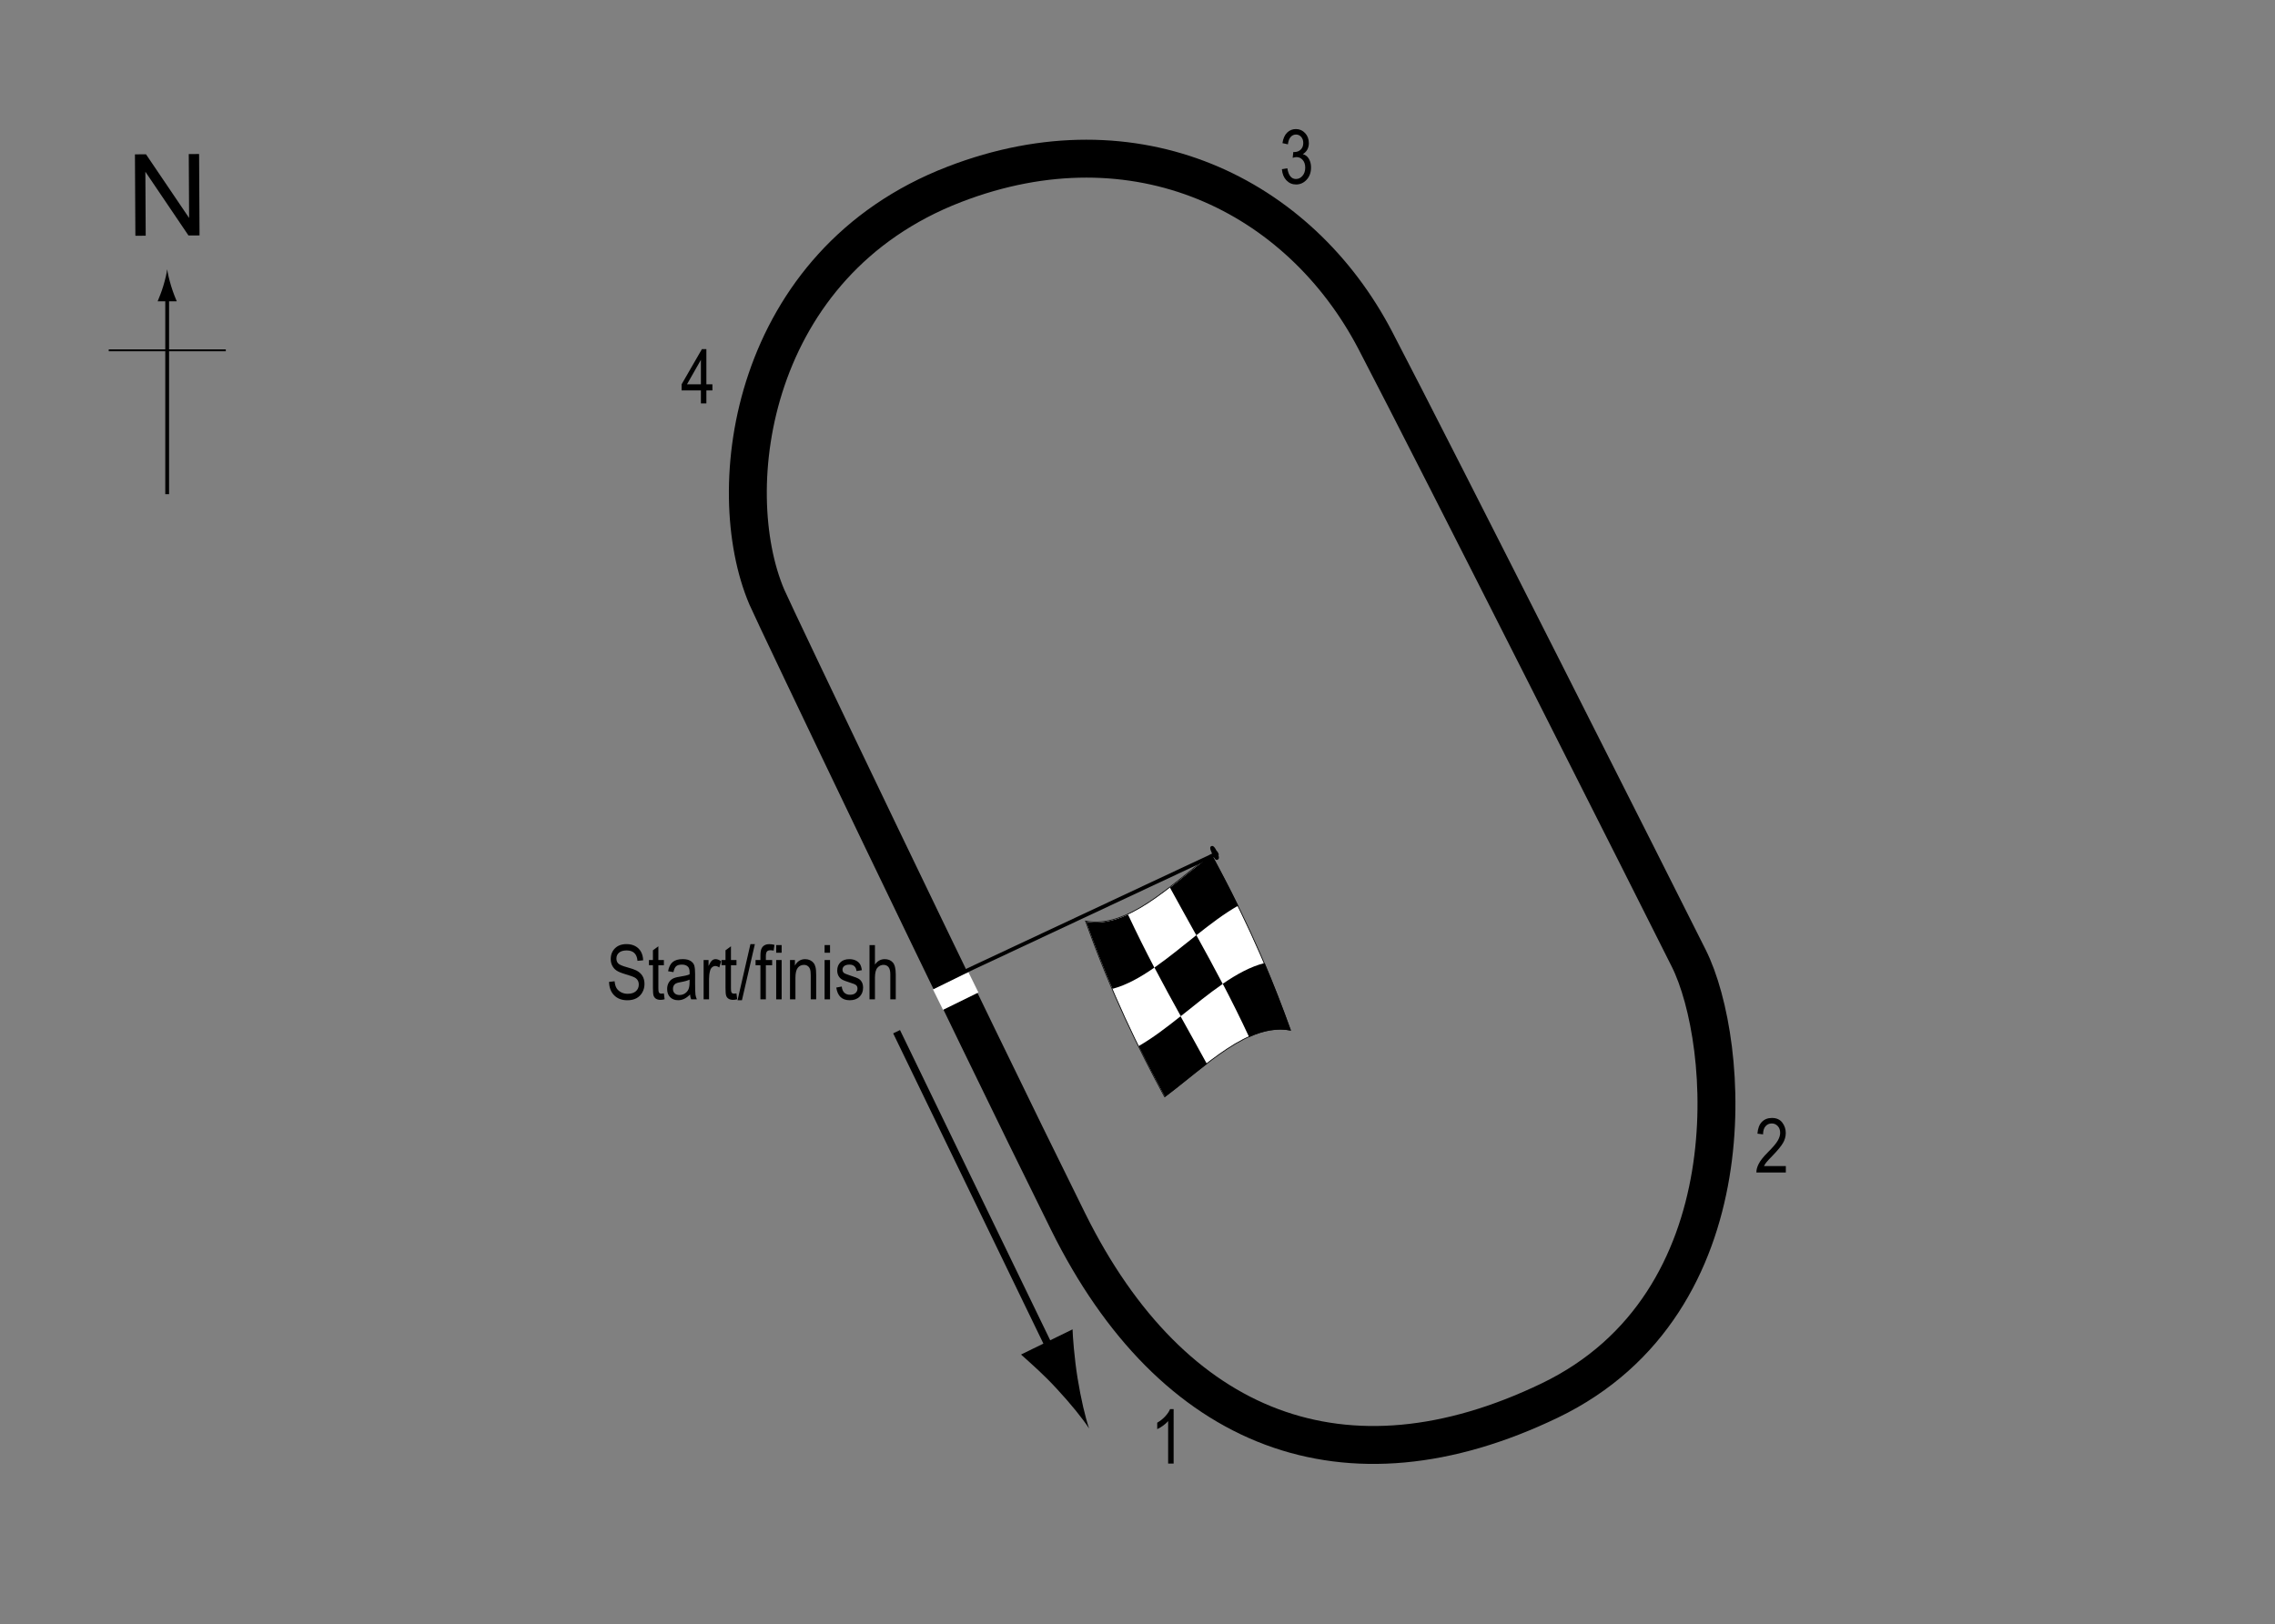 <?xml version="1.0" encoding="UTF-8"?> <!-- Generator: Adobe Illustrator 14.0.0, SVG Export Plug-In . SVG Version: 6.00 Build 43363) --> <svg xmlns="http://www.w3.org/2000/svg" xmlns:xlink="http://www.w3.org/1999/xlink" version="1.1" x="0px" y="0px" width="300px" height="214.237px" viewBox="0 0 300 214.237" xml:space="preserve"><rect x="0" y="0" width="300" height="214.237" fill="#808080" stroke="none"/> <g id="Circuit"> <path fill="none" stroke="#000000" stroke-width="5" d="M101.11,78.726c-6.083-14.333-2.196-44.031,24.75-54.417 c24-9.25,45.5,1.417,55.5,20.583c8.068,15.464,37.334,73.5,41.334,81.5c5.506,11.012,8.333,45.5-18.334,58.333 c-26.905,12.948-49.75,4.166-63.5-23.584S102.072,80.992,101.11,78.726z"></path> </g> <g id="Startline"> <line fill="none" stroke="#FFFFFF" stroke-width="3" x1="123.693" y1="131.851" x2="128.36" y2="129.559"></line> </g> <g id="Flag"> <g> <g> <path fill="#FFFFFF" stroke="#000000" stroke-width="0.1" d="M153.573,144.66c-3.475-6.438-6.948-13.48-10.422-23.174 c5.529,1.038,11.057-4.636,16.586-8.783c3.475,6.436,6.947,13.474,10.42,23.158C164.629,134.838,159.1,140.517,153.573,144.66z"></path> <path d="M157.758,123.359c-1.158-2.093-2.316-4.163-3.475-6.285c1.842-1.42,3.686-2.973,5.529-4.351 c1.156,2.148,2.314,4.365,3.473,6.726C161.442,120.489,159.6,121.895,157.758,123.359z"></path> <path d="M146.696,130.424c-1.158-2.71-2.316-5.637-3.474-8.856c1.843,0.327,3.686-0.088,5.528-0.939 c1.158,2.479,2.316,4.786,3.472,6.996C150.381,128.904,148.539,129.939,146.696,130.424z"></path> <path d="M155.709,134.03c-1.158-2.092-2.316-4.205-3.475-6.414c1.844-1.281,3.688-2.807,5.529-4.271 c1.158,2.094,2.316,4.212,3.475,6.43C159.395,131.042,157.553,132.562,155.709,134.03z"></path> <path d="M153.627,144.683c-1.158-2.145-2.316-4.355-3.475-6.709c1.842-1.053,3.684-2.464,5.525-3.93 c1.158,2.092,2.318,4.163,3.477,6.288C157.311,141.746,155.469,143.298,153.627,144.683z"></path> <path d="M164.721,136.787c-1.158-2.494-2.318-4.812-3.477-7.029c1.844-1.267,3.686-2.281,5.527-2.738 c1.158,2.728,2.314,5.675,3.473,8.918C168.403,135.574,166.561,135.958,164.721,136.787z"></path> </g> </g> <line fill="#FFFFFF" stroke="#000000" stroke-width="0.5" x1="160.633" y1="112.496" x2="127.341" y2="128.092"></line> <path d="M160.565,113.389c-0.176,0.084-0.33,0.068-0.705-0.73c-0.371-0.798-0.307-0.967-0.131-1.053 c0.18-0.08,0.395-0.042,0.768,0.755C160.87,113.158,160.741,113.308,160.565,113.389z"></path> <g> <line fill="none" stroke="#000000" x1="118.232" y1="136.078" x2="139.145" y2="179.281"></line> <path d="M139.321,183.138c-1.76-1.899-3.088-3.045-4.679-4.48l6.795-3.322c0.009,0.787,0.244,3.892,0.662,6.445 c0.445,2.738,1.01,5.142,1.518,6.629C142.756,187.094,141.206,185.169,139.321,183.138z"></path> </g> </g> <g id="North"> <g> <g> <g> <line fill="none" stroke="#000000" stroke-width="0.5" x1="22.045" y1="65.18" x2="22.045" y2="38.897"></line> <path d="M21.534,37.716c-0.25,0.827-0.48,1.364-0.746,2.027h2.521c-0.112-0.237-0.496-1.2-0.745-2.027 c-0.268-0.885-0.45-1.687-0.516-2.207C21.983,36.03,21.8,36.832,21.534,37.716z"></path> </g> </g> </g> <line fill="none" stroke="#000000" stroke-width="0.25" x1="14.34" y1="46.206" x2="29.776" y2="46.206"></line> <g> <path d="M17.852,31.096l-0.057-10.737l1.458-0.008l5.685,8.4l-0.045-8.43l1.362-0.007l0.057,10.737l-1.458,0.008l-5.685-8.407 l0.045,8.438L17.852,31.096z"></path> </g> </g> <g id="Labels"> <g> <path d="M80.314,129.505l0.732-0.078c0.039,0.394,0.128,0.701,0.266,0.92c0.139,0.22,0.337,0.396,0.594,0.53s0.547,0.2,0.869,0.2 c0.462,0,0.821-0.113,1.076-0.338c0.256-0.226,0.384-0.519,0.384-0.88c0-0.211-0.046-0.396-0.14-0.553 c-0.092-0.158-0.232-0.287-0.42-0.388c-0.187-0.101-0.591-0.243-1.213-0.427c-0.554-0.165-0.947-0.33-1.182-0.496 s-0.417-0.377-0.547-0.632s-0.195-0.544-0.195-0.867c0-0.58,0.188-1.053,0.562-1.421s0.879-0.552,1.514-0.552 c0.437,0,0.817,0.086,1.146,0.259c0.326,0.172,0.58,0.42,0.762,0.742c0.18,0.322,0.277,0.702,0.29,1.138l-0.747,0.068 c-0.039-0.465-0.178-0.811-0.418-1.035c-0.238-0.225-0.575-0.337-1.008-0.337c-0.439,0-0.774,0.099-1.006,0.295 s-0.347,0.452-0.347,0.764c0,0.29,0.085,0.514,0.254,0.674c0.169,0.159,0.55,0.321,1.143,0.484c0.579,0.16,0.985,0.299,1.22,0.417 c0.358,0.183,0.628,0.423,0.811,0.721c0.183,0.298,0.274,0.653,0.274,1.066c0,0.41-0.096,0.783-0.288,1.119 c-0.192,0.337-0.453,0.593-0.783,0.769c-0.331,0.175-0.729,0.263-1.194,0.263c-0.726,0-1.305-0.218-1.735-0.654 C80.554,130.842,80.331,130.251,80.314,129.505z"></path> <path d="M87.545,131.024l0.098,0.776c-0.198,0.052-0.378,0.078-0.537,0.078c-0.251,0-0.452-0.05-0.605-0.149 s-0.258-0.235-0.315-0.408c-0.057-0.172-0.085-0.516-0.085-1.03v-2.983h-0.527v-0.684H86.1v-1.284l0.718-0.527v1.812h0.728v0.684 h-0.728v3.032c0,0.28,0.021,0.46,0.063,0.542c0.062,0.117,0.178,0.176,0.347,0.176C87.309,131.058,87.416,131.047,87.545,131.024z "></path> <path d="M90.993,131.17c-0.241,0.25-0.491,0.439-0.752,0.566s-0.53,0.19-0.811,0.19c-0.442,0-0.796-0.133-1.06-0.4 s-0.396-0.626-0.396-1.079c0-0.299,0.062-0.565,0.186-0.796s0.293-0.412,0.508-0.542s0.54-0.226,0.977-0.288 c0.586-0.086,1.016-0.188,1.289-0.308l0.005-0.225c0-0.355-0.063-0.604-0.19-0.747c-0.179-0.208-0.454-0.313-0.825-0.313 c-0.335,0-0.586,0.069-0.752,0.208s-0.288,0.4-0.366,0.783l-0.708-0.117c0.101-0.557,0.305-0.962,0.613-1.216 c0.307-0.254,0.747-0.381,1.32-0.381c0.446,0,0.796,0.084,1.05,0.251s0.414,0.375,0.481,0.623c0.066,0.248,0.1,0.609,0.1,1.084 v1.172c0,0.82,0.016,1.337,0.047,1.55c0.03,0.213,0.092,0.421,0.183,0.623h-0.752C91.064,131.631,91.015,131.418,90.993,131.17z M90.934,129.208c-0.264,0.13-0.656,0.241-1.177,0.332c-0.303,0.052-0.515,0.111-0.635,0.178s-0.214,0.161-0.281,0.283 c-0.066,0.122-0.1,0.263-0.1,0.422c0,0.248,0.076,0.445,0.229,0.593s0.364,0.222,0.635,0.222c0.257,0,0.491-0.067,0.7-0.2 c0.211-0.133,0.367-0.312,0.472-0.535s0.156-0.548,0.156-0.974V129.208z"></path> <path d="M92.785,131.81v-5.186h0.649v0.786c0.166-0.365,0.318-0.606,0.456-0.725c0.139-0.119,0.294-0.178,0.467-0.178 c0.241,0,0.486,0.094,0.737,0.283l-0.244,0.815c-0.179-0.127-0.354-0.19-0.522-0.19c-0.153,0-0.293,0.054-0.42,0.161 s-0.217,0.257-0.269,0.449c-0.091,0.335-0.137,0.692-0.137,1.069v2.715H92.785z"></path> <path d="M97.116,131.024l0.098,0.776c-0.198,0.052-0.378,0.078-0.537,0.078c-0.251,0-0.452-0.05-0.605-0.149 s-0.258-0.235-0.315-0.408c-0.057-0.172-0.085-0.516-0.085-1.03v-2.983h-0.527v-0.684h0.527v-1.284l0.718-0.527v1.812h0.728v0.684 h-0.728v3.032c0,0.28,0.021,0.46,0.063,0.542c0.062,0.117,0.178,0.176,0.347,0.176C96.879,131.058,96.986,131.047,97.116,131.024z "></path> <path d="M97.258,131.927l1.7-7.397h0.586l-1.705,7.397H97.258z"></path> <path d="M100.275,131.81v-4.502h-0.64v-0.684h0.64v-0.552c0-0.407,0.042-0.712,0.127-0.916s0.215-0.359,0.39-0.466 s0.394-0.161,0.658-0.161c0.206,0,0.431,0.031,0.676,0.093l-0.107,0.762c-0.149-0.033-0.291-0.049-0.425-0.049 c-0.215,0-0.369,0.056-0.461,0.168c-0.094,0.112-0.14,0.326-0.14,0.642v0.479h0.83v0.684h-0.83v4.502H100.275z"></path> <path d="M102.355,125.663v-1.011h0.718v1.011H102.355z M102.355,131.81v-5.186h0.718v5.186H102.355z"></path> <path d="M104.176,131.81v-5.186h0.649v0.732c0.156-0.285,0.347-0.498,0.572-0.638c0.227-0.141,0.485-0.211,0.778-0.211 c0.227,0,0.438,0.045,0.631,0.134s0.35,0.207,0.468,0.352c0.119,0.145,0.207,0.333,0.266,0.564s0.088,0.586,0.088,1.064v3.188 h-0.718v-3.158c0-0.381-0.032-0.66-0.098-0.836c-0.065-0.176-0.167-0.312-0.306-0.408c-0.138-0.096-0.298-0.144-0.48-0.144 c-0.345,0-0.62,0.129-0.825,0.386s-0.308,0.699-0.308,1.325v2.835H104.176z"></path> <path d="M108.737,125.663v-1.011h0.718v1.011H108.737z M108.737,131.81v-5.186h0.718v5.186H108.737z"></path> <path d="M110.28,130.257l0.718-0.137c0.042,0.366,0.157,0.639,0.346,0.816c0.188,0.179,0.438,0.268,0.75,0.268 c0.313,0,0.554-0.077,0.724-0.232c0.171-0.155,0.256-0.351,0.256-0.588c0-0.205-0.073-0.365-0.22-0.479 c-0.101-0.078-0.345-0.176-0.732-0.293c-0.56-0.172-0.935-0.319-1.123-0.439s-0.335-0.282-0.439-0.483s-0.156-0.431-0.156-0.688 c0-0.443,0.142-0.802,0.425-1.079s0.676-0.415,1.177-0.415c0.315,0,0.594,0.057,0.832,0.171c0.24,0.114,0.423,0.267,0.55,0.459 s0.215,0.467,0.264,0.825l-0.703,0.117c-0.065-0.566-0.373-0.85-0.923-0.85c-0.313,0-0.545,0.063-0.698,0.187 c-0.153,0.125-0.229,0.285-0.229,0.479c0,0.191,0.073,0.342,0.22,0.453c0.089,0.064,0.35,0.168,0.783,0.311 c0.597,0.189,0.982,0.34,1.157,0.453s0.312,0.266,0.409,0.46c0.097,0.194,0.146,0.425,0.146,0.692 c0,0.496-0.157,0.897-0.471,1.203c-0.314,0.307-0.743,0.46-1.287,0.46C111.034,131.927,110.443,131.371,110.28,130.257z"></path> <path d="M114.66,131.81v-7.158h0.718v2.568c0.169-0.238,0.36-0.416,0.573-0.535c0.214-0.119,0.449-0.178,0.706-0.178 c0.452,0,0.81,0.144,1.071,0.432c0.263,0.288,0.394,0.816,0.394,1.584v3.286h-0.718v-3.286c0-0.449-0.08-0.771-0.239-0.967 s-0.379-0.293-0.659-0.293c-0.313,0-0.578,0.125-0.799,0.376c-0.219,0.25-0.329,0.695-0.329,1.333v2.837H114.66z"></path> </g> <g> <path d="M154.764,193.04h-0.723v-5.601c-0.166,0.195-0.389,0.395-0.669,0.599c-0.28,0.203-0.537,0.357-0.771,0.461v-0.85 c0.397-0.229,0.748-0.506,1.052-0.835c0.305-0.329,0.519-0.649,0.643-0.962h0.469V193.04z"></path> </g> <g> <path d="M235.495,153.799v0.845h-3.883c-0.01-0.342,0.094-0.725,0.311-1.147c0.217-0.424,0.613-0.924,1.189-1.5 c0.674-0.672,1.115-1.19,1.322-1.557c0.209-0.367,0.313-0.709,0.313-1.024c0-0.364-0.105-0.662-0.318-0.892 c-0.215-0.23-0.477-0.345-0.789-0.345c-0.336,0-0.611,0.124-0.826,0.372s-0.322,0.604-0.322,1.068l-0.742-0.093 c0.053-0.687,0.248-1.204,0.584-1.55c0.338-0.348,0.781-0.521,1.33-0.521c0.6,0,1.053,0.202,1.361,0.604 c0.307,0.404,0.461,0.863,0.461,1.377c0,0.455-0.121,0.893-0.361,1.311c-0.242,0.418-0.699,0.976-1.373,1.673 c-0.43,0.439-0.707,0.739-0.832,0.899c-0.125,0.159-0.227,0.318-0.305,0.479H235.495z"></path> </g> <g> <path d="M92.426,53.21v-1.714h-2.544v-0.806l2.676-4.639h0.591v4.639h0.796v0.806h-0.796v1.714H92.426z M92.426,50.691v-3.228 l-1.834,3.228H92.426z"></path> </g> <g> <path d="M169.043,22.316l0.718-0.117c0.15,0.941,0.53,1.411,1.14,1.411c0.33,0,0.615-0.139,0.856-0.418s0.362-0.64,0.362-1.083 c0-0.417-0.11-0.753-0.332-1.008s-0.493-0.381-0.815-0.381c-0.137,0-0.306,0.033-0.508,0.098l0.083-0.771l0.112,0.01 c0.356,0,0.646-0.109,0.868-0.327c0.222-0.217,0.333-0.508,0.333-0.872c0-0.334-0.093-0.603-0.279-0.806 c-0.186-0.203-0.412-0.305-0.68-0.305c-0.277,0-0.512,0.106-0.703,0.32c-0.19,0.213-0.313,0.536-0.364,0.969l-0.718-0.156 c0.091-0.612,0.296-1.074,0.615-1.387s0.705-0.469,1.157-0.469c0.476,0,0.879,0.176,1.211,0.527 c0.332,0.352,0.498,0.794,0.498,1.328c0,0.325-0.07,0.613-0.211,0.863s-0.338,0.447-0.59,0.59 c0.233,0.065,0.426,0.173,0.578,0.322c0.152,0.15,0.275,0.35,0.37,0.6c0.094,0.25,0.141,0.53,0.141,0.839 c0,0.657-0.193,1.195-0.581,1.613s-0.852,0.627-1.392,0.627c-0.501,0-0.926-0.182-1.274-0.547S169.092,22.931,169.043,22.316z"></path> </g> </g> </svg> 